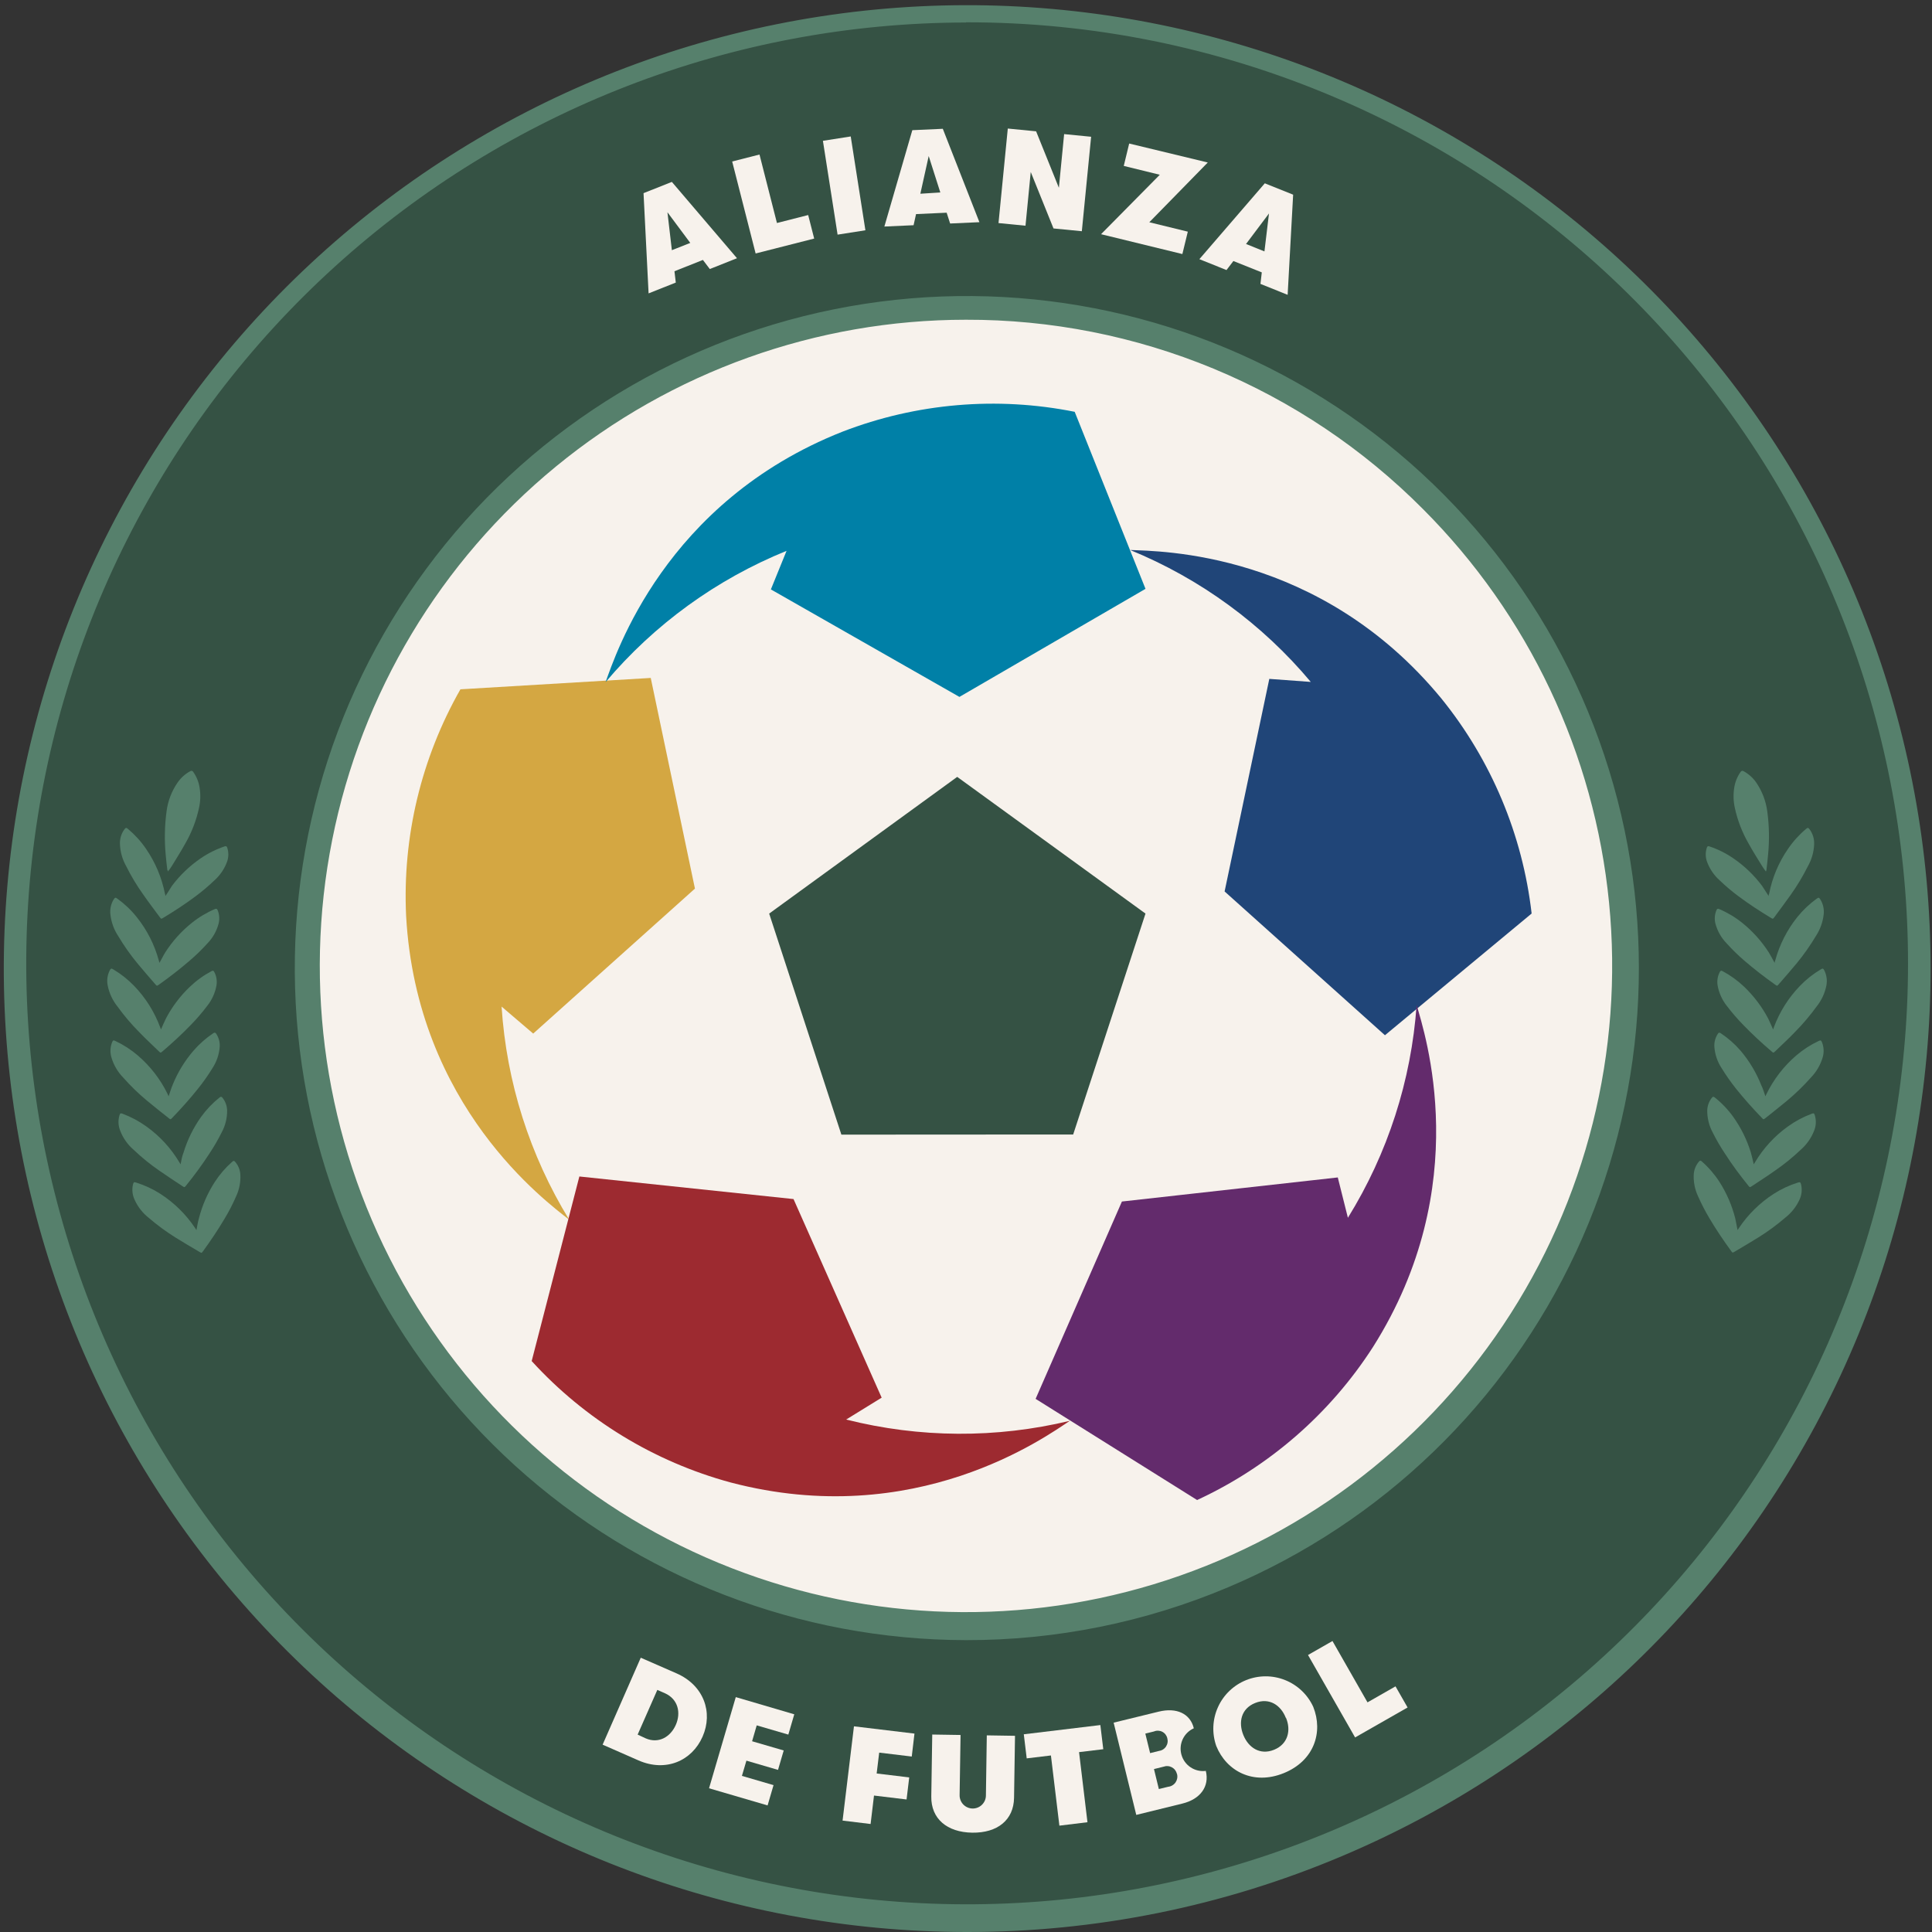 <svg width="131" height="131" viewBox="0 0 131 131" fill="none" xmlns="http://www.w3.org/2000/svg">
<rect x="0" y="0" width="131" height="131" fill="#333333" stroke="none"/>
<g clip-path="url(#clip0_505_5568)">
<path d="M65.5 130.245C101.258 130.245 130.246 101.258 130.246 65.5C130.246 29.742 101.258 0.755 65.5 0.755C29.742 0.755 0.755 29.742 0.755 65.5C0.755 101.258 29.742 130.245 65.5 130.245Z" fill="#355244"/>
<path d="M65.496 131C49.302 130.979 33.694 124.943 21.698 114.065C9.703 103.186 2.175 88.24 0.576 72.126C-1.022 56.011 3.421 39.877 13.045 26.854C22.669 13.83 36.787 4.845 52.661 1.642C68.534 -1.561 85.032 1.246 98.953 9.519C112.874 17.792 123.226 30.94 128.001 46.414C132.776 61.887 131.634 78.583 124.795 93.262C117.957 107.941 105.91 119.556 90.992 125.855C82.926 129.269 74.254 131.019 65.496 131ZM65.496 1.526C49.681 1.546 34.437 7.44 22.722 18.063C11.006 28.687 3.654 43.283 2.091 59.02C0.529 74.758 4.867 90.515 14.265 103.235C23.663 115.955 37.45 124.731 52.952 127.86C68.454 130.99 84.566 128.251 98.162 120.173C111.759 112.096 121.87 99.256 126.536 84.145C131.201 69.034 130.088 52.729 123.412 38.392C116.736 24.055 104.973 12.71 90.404 6.555C82.526 3.214 74.053 1.499 65.496 1.513V1.526Z" fill="#56806C"/>
<path d="M65.5 110.263C90.222 110.263 110.263 90.222 110.263 65.5C110.263 40.778 90.222 20.737 65.5 20.737C40.778 20.737 20.737 40.778 20.737 65.5C20.737 90.222 40.778 110.263 65.5 110.263Z" fill="#F7F2EC"/>
<path d="M65.496 111.21C54.2 111.195 43.312 106.985 34.945 99.397C26.577 91.808 21.327 81.383 20.211 70.142C19.095 58.902 22.194 47.647 28.907 38.562C35.619 29.477 45.467 23.209 56.539 20.974C67.612 18.739 79.12 20.695 88.831 26.465C98.543 32.234 105.765 41.405 109.097 52.198C112.43 62.991 111.635 74.637 106.867 84.877C102.099 95.117 93.697 103.221 83.292 107.618C77.662 110 71.609 111.222 65.496 111.21ZM65.496 21.68C55.359 21.681 45.536 25.197 37.701 31.628C29.865 38.059 24.502 47.007 22.525 56.949C20.548 66.891 22.079 77.211 26.857 86.151C31.636 95.09 39.366 102.097 48.731 105.976C58.096 109.855 68.516 110.367 78.216 107.425C87.917 104.483 96.297 98.268 101.929 89.84C107.561 81.412 110.096 71.292 109.103 61.204C108.11 51.116 103.651 41.685 96.484 34.516C92.424 30.434 87.595 27.197 82.275 24.994C76.956 22.791 71.253 21.664 65.496 21.68Z" fill="#56806C"/>
<path d="M47.661 17.625L45.732 18.392L45.822 19.16L43.978 19.893L43.635 13.097L45.556 12.334L49.972 17.509L48.128 18.242L47.661 17.625ZM46.804 16.471L45.256 14.392L45.556 16.964L46.804 16.471Z" fill="#F7F2EC"/>
<path d="M49.646 10.95L51.498 10.478L52.681 15.121L54.799 14.581L55.206 16.176L51.236 17.187L49.646 10.95Z" fill="#F7F2EC"/>
<path d="M55.798 9.548L57.684 9.252L58.679 15.614L56.793 15.91L55.798 9.548Z" fill="#F7F2EC"/>
<path d="M64.188 14.422L62.113 14.517L61.946 15.271L59.965 15.361L61.86 8.827L63.927 8.733L66.409 15.065L64.424 15.155L64.188 14.422ZM63.759 13.05L62.971 10.581L62.405 13.136L63.759 13.05Z" fill="#F7F2EC"/>
<path d="M68.334 8.716L70.254 8.904L71.798 12.733L72.154 9.093L73.984 9.273L73.354 15.678L71.433 15.49L69.89 11.661L69.534 15.305L67.704 15.125L68.334 8.716Z" fill="#F7F2EC"/>
<path d="M78.64 11.85L76.197 11.25L76.565 9.732L81.894 11.018L77.929 15.07L80.54 15.708L80.171 17.226L74.657 15.88L78.64 11.85Z" fill="#F7F2EC"/>
<path d="M85.556 18.469L83.631 17.698L83.163 18.311L81.324 17.573L85.761 12.429L87.682 13.2L87.309 19.991L85.466 19.25L85.556 18.469ZM85.736 17.046L86.044 14.474L84.488 16.544L85.736 17.046Z" fill="#F7F2EC"/>
<path d="M43.447 112.402L45.877 113.465C47.721 114.276 48.364 116.102 47.639 117.753C46.915 119.403 45.14 120.175 43.292 119.365L40.861 118.297L43.447 112.402ZM43.768 117.864C44.651 118.254 45.457 117.782 45.822 116.959C46.186 116.136 45.98 115.219 45.097 114.816L44.57 114.584L43.236 117.615L43.768 117.864Z" fill="#F7F2EC"/>
<path d="M49.89 115.073L53.856 116.239L53.453 117.615L51.309 116.989L50.996 118.066L53.14 118.691L52.754 120.008L50.611 119.382L50.306 120.415L52.45 121.041L52.047 122.417L48.077 121.255L49.89 115.073Z" fill="#F7F2EC"/>
<path d="M57.903 117.054L62.006 117.547L61.822 119.103L59.614 118.837L59.442 120.252L61.65 120.518L61.47 122.014L59.262 121.748L59.031 123.677L57.131 123.446L57.903 117.054Z" fill="#F7F2EC"/>
<path d="M63.146 121.813L63.211 117.611L65.131 117.641L65.067 121.722C65.065 121.84 65.087 121.956 65.13 122.065C65.173 122.174 65.237 122.273 65.319 122.357C65.401 122.441 65.498 122.508 65.606 122.554C65.713 122.601 65.829 122.625 65.946 122.627C66.063 122.629 66.179 122.607 66.288 122.564C66.397 122.521 66.496 122.457 66.58 122.375C66.664 122.293 66.731 122.196 66.778 122.089C66.824 121.981 66.849 121.865 66.85 121.748L66.91 117.667L68.823 117.697L68.758 121.898C68.737 123.407 67.631 124.291 65.92 124.265C64.21 124.239 63.125 123.317 63.146 121.813Z" fill="#F7F2EC"/>
<path d="M71.258 119.03L69.616 119.227L69.419 117.594L74.61 116.968L74.808 118.606L73.166 118.803L73.736 123.557L71.832 123.789L71.258 119.03Z" fill="#F7F2EC"/>
<path d="M81.761 120.076C82.019 121.126 81.397 121.993 80.166 122.293L77.045 123.06L75.511 116.805L78.563 116.059C79.785 115.759 80.707 116.196 80.947 117.187C80.615 117.336 80.348 117.599 80.194 117.929C80.04 118.258 80.01 118.632 80.109 118.982C80.207 119.333 80.428 119.636 80.732 119.836C81.035 120.037 81.4 120.122 81.761 120.076ZM77.659 117.547L77.984 118.871L78.572 118.726C78.669 118.714 78.763 118.682 78.847 118.631C78.931 118.58 79.003 118.511 79.058 118.43C79.113 118.348 79.15 118.256 79.166 118.159C79.182 118.062 79.176 117.963 79.15 117.868C79.13 117.774 79.088 117.685 79.03 117.608C78.971 117.531 78.896 117.468 78.81 117.424C78.724 117.379 78.629 117.354 78.532 117.35C78.436 117.346 78.339 117.363 78.25 117.401L77.659 117.547ZM79.802 120.278C79.779 120.183 79.736 120.094 79.676 120.016C79.617 119.939 79.541 119.876 79.455 119.83C79.368 119.784 79.273 119.757 79.176 119.751C79.078 119.744 78.98 119.759 78.889 119.793L78.246 119.952L78.576 121.307L79.21 121.152C79.311 121.142 79.407 121.109 79.493 121.057C79.58 121.006 79.654 120.936 79.711 120.853C79.767 120.77 79.805 120.675 79.822 120.576C79.838 120.476 79.833 120.375 79.806 120.278H79.802Z" fill="#F7F2EC"/>
<path d="M82.469 118.387C82.167 117.526 82.209 116.581 82.586 115.75C82.962 114.918 83.645 114.264 84.491 113.922C85.337 113.581 86.283 113.578 87.131 113.916C87.979 114.253 88.665 114.904 89.045 115.733C89.731 117.448 89.11 119.395 87.039 120.231C84.968 121.067 83.155 120.085 82.469 118.387ZM87.185 116.479C86.85 115.622 86.066 115.086 85.105 115.472C84.145 115.858 83.961 116.788 84.304 117.641C84.647 118.494 85.431 119.03 86.387 118.644C87.343 118.258 87.549 117.315 87.198 116.479H87.185Z" fill="#F7F2EC"/>
<path d="M88.69 112.218L90.349 111.27L92.724 115.429L94.623 114.344L95.442 115.776L91.883 117.808L88.69 112.218Z" fill="#F7F2EC"/>
<path d="M44.124 45.968L31.219 46.739C28.56 51.408 27.283 56.737 27.537 62.105C28.257 75.061 37.067 81.487 38.598 82.709C35.918 78.334 34.343 73.372 34.01 68.252L36.154 70.083L47.121 60.252L44.124 45.968Z" fill="#D4A742"/>
<path d="M77.671 39.927L72.87 27.923C67.601 26.867 62.14 27.334 57.127 29.269C45.059 34.036 41.736 44.42 41.059 46.255C44.368 42.335 48.58 39.279 53.333 37.35L52.27 39.965L65.054 47.254L77.671 39.927Z" fill="#0080A7"/>
<path d="M93.907 70.195L103.853 61.942C103.239 56.601 101.117 51.545 97.735 47.365C89.491 37.346 78.589 37.376 76.634 37.294C81.381 39.237 85.584 42.306 88.878 46.238L86.066 46.032L83.035 60.445L93.907 70.195Z" fill="#204578"/>
<path d="M70.22 94.85L81.17 101.71C86.048 99.455 90.184 95.858 93.093 91.339C100.029 80.372 96.591 70.027 96.055 68.141C95.695 73.258 94.096 78.211 91.395 82.572L90.709 79.837L76.072 81.47L70.22 94.85Z" fill="#632B6C"/>
<path d="M39.284 79.772L36.051 92.287C39.673 96.255 44.35 99.11 49.535 100.518C62.083 103.819 70.906 97.418 72.544 96.338C67.556 97.538 62.35 97.509 57.376 96.252L59.781 94.769L53.805 81.303L39.284 79.772Z" fill="#9D2A30"/>
<path d="M52.154 61.946L64.904 52.677L77.671 61.946L72.767 76.925L57.05 76.934L52.154 61.946Z" fill="#355244"/>
<path d="M119.738 59.095C119.643 58.962 119.557 58.855 119.489 58.739C119.172 58.22 118.842 57.71 118.554 57.178C118.127 56.434 117.816 55.629 117.633 54.791C117.53 54.329 117.517 53.851 117.594 53.384C117.656 53.008 117.802 52.65 118.023 52.338C118.032 52.321 118.045 52.306 118.06 52.294C118.076 52.282 118.094 52.273 118.113 52.269C118.132 52.264 118.152 52.264 118.171 52.268C118.19 52.272 118.208 52.28 118.224 52.291C118.566 52.476 118.86 52.739 119.082 53.059C119.483 53.646 119.74 54.321 119.832 55.026C119.962 55.987 119.981 56.959 119.888 57.925C119.862 58.285 119.81 58.645 119.772 59.005C119.765 59.036 119.753 59.067 119.738 59.095Z" fill="#56806C"/>
<path d="M117.817 83.408L117.903 83.275C118.523 82.347 119.327 81.557 120.265 80.951C120.775 80.623 121.328 80.365 121.907 80.184C122.053 80.141 122.078 80.154 122.121 80.299C122.206 80.651 122.169 81.022 122.014 81.35C121.792 81.829 121.458 82.248 121.041 82.572C120.473 83.061 119.868 83.505 119.232 83.901C118.7 84.235 118.151 84.552 117.611 84.874C117.474 84.955 117.47 84.951 117.38 84.823C116.861 84.111 116.368 83.382 115.918 82.623C115.627 82.136 115.366 81.632 115.137 81.114C114.917 80.646 114.817 80.13 114.846 79.614C114.869 79.297 114.994 78.996 115.202 78.756C115.266 78.683 115.317 78.675 115.395 78.756C115.852 79.156 116.251 79.618 116.582 80.128C117.072 80.892 117.436 81.73 117.658 82.61C117.71 82.859 117.761 83.125 117.817 83.408Z" fill="#56806C"/>
<path d="M118.914 78.949C118.944 78.893 118.97 78.85 118.996 78.812C119.566 77.855 120.328 77.026 121.234 76.377C121.729 76.021 122.27 75.732 122.841 75.519C122.983 75.468 123.009 75.481 123.056 75.626C123.161 75.972 123.143 76.343 123.004 76.677C122.809 77.172 122.497 77.613 122.095 77.963C121.552 78.48 120.969 78.953 120.35 79.378C119.836 79.742 119.304 80.085 118.777 80.432C118.648 80.518 118.644 80.514 118.546 80.394C117.992 79.708 117.465 79.005 116.981 78.25C116.664 77.777 116.377 77.285 116.123 76.775C115.881 76.319 115.756 75.809 115.759 75.292C115.769 74.98 115.879 74.68 116.072 74.435C116.132 74.357 116.183 74.344 116.265 74.409C116.74 74.786 117.162 75.228 117.517 75.721C118.046 76.459 118.451 77.279 118.717 78.147C118.794 78.409 118.846 78.67 118.914 78.949Z" fill="#56806C"/>
<path d="M119.703 74.336L119.772 74.19C120.259 73.188 120.946 72.297 121.791 71.571C122.251 71.175 122.763 70.843 123.313 70.585C123.45 70.52 123.48 70.533 123.54 70.67C123.675 71.007 123.688 71.38 123.579 71.725C123.425 72.229 123.153 72.689 122.786 73.067C122.289 73.629 121.75 74.152 121.174 74.632C120.689 75.035 120.192 75.425 119.699 75.819C119.574 75.914 119.57 75.914 119.463 75.798C118.85 75.163 118.267 74.512 117.714 73.822C117.36 73.378 117.033 72.912 116.736 72.428C116.451 71.996 116.282 71.499 116.243 70.983C116.223 70.67 116.306 70.358 116.479 70.096C116.531 70.014 116.582 69.997 116.668 70.053C117.175 70.389 117.634 70.793 118.031 71.254C118.619 71.95 119.09 72.738 119.424 73.586C119.54 73.809 119.609 74.062 119.703 74.336Z" fill="#56806C"/>
<path d="M120.226 69.804C120.248 69.749 120.261 69.701 120.278 69.654C120.667 68.61 121.266 67.657 122.04 66.855C122.461 66.416 122.94 66.037 123.463 65.727C123.592 65.65 123.622 65.659 123.695 65.792C123.858 66.114 123.908 66.483 123.836 66.838C123.731 67.356 123.503 67.841 123.172 68.252C122.731 68.86 122.245 69.433 121.718 69.967C121.29 70.418 120.814 70.85 120.359 71.292C120.248 71.399 120.243 71.395 120.123 71.292C119.455 70.722 118.811 70.126 118.198 69.491C117.802 69.086 117.432 68.656 117.088 68.205C116.766 67.8 116.551 67.321 116.462 66.812C116.412 66.501 116.465 66.182 116.612 65.903C116.655 65.817 116.702 65.796 116.797 65.847C117.333 66.133 117.828 66.491 118.267 66.91C118.918 67.534 119.465 68.258 119.888 69.054C120.012 69.299 120.106 69.543 120.226 69.804Z" fill="#56806C"/>
<path d="M120.329 65.286C120.329 65.226 120.355 65.178 120.368 65.131C120.661 64.056 121.171 63.052 121.868 62.182C122.249 61.708 122.691 61.289 123.184 60.934C123.309 60.844 123.339 60.848 123.42 60.973C123.614 61.279 123.697 61.642 123.656 62.002C123.597 62.527 123.415 63.031 123.124 63.472C122.741 64.113 122.311 64.725 121.838 65.303C121.435 65.791 121.019 66.263 120.603 66.743C120.505 66.859 120.501 66.859 120.372 66.769C119.652 66.259 118.957 65.723 118.288 65.148C117.858 64.779 117.451 64.382 117.071 63.961C116.711 63.589 116.452 63.131 116.316 62.632C116.238 62.327 116.262 62.005 116.385 61.714C116.423 61.624 116.466 61.599 116.565 61.637C117.125 61.875 117.65 62.188 118.125 62.568C118.831 63.135 119.441 63.812 119.93 64.574C120.068 64.797 120.188 65.037 120.329 65.286Z" fill="#56806C"/>
<path d="M119.926 60.758C119.926 60.698 119.926 60.651 119.956 60.604C120.168 59.508 120.606 58.469 121.242 57.552C121.584 57.049 121.994 56.596 122.46 56.205C122.576 56.111 122.606 56.111 122.7 56.231C122.915 56.522 123.024 56.877 123.009 57.239C122.99 57.767 122.842 58.284 122.58 58.743C122.246 59.412 121.86 60.054 121.427 60.664C121.062 61.183 120.681 61.684 120.308 62.194C120.213 62.319 120.209 62.315 120.072 62.233C119.322 61.779 118.584 61.299 117.877 60.771C117.426 60.435 116.997 60.071 116.591 59.682C116.202 59.332 115.907 58.89 115.733 58.396C115.633 58.099 115.633 57.776 115.733 57.479C115.763 57.384 115.806 57.354 115.905 57.389C116.481 57.582 117.028 57.855 117.53 58.199C118.278 58.711 118.937 59.342 119.48 60.068C119.63 60.295 119.767 60.518 119.926 60.758Z" fill="#56806C"/>
<path d="M11.387 59.095C11.485 58.962 11.567 58.855 11.64 58.739C11.953 58.22 12.283 57.71 12.574 57.178C13.001 56.434 13.31 55.629 13.492 54.791C13.597 54.329 13.61 53.851 13.53 53.384C13.469 53.008 13.322 52.65 13.102 52.338C13.092 52.321 13.08 52.306 13.064 52.294C13.049 52.282 13.031 52.273 13.012 52.269C12.992 52.264 12.973 52.264 12.953 52.268C12.934 52.272 12.916 52.28 12.9 52.291C12.558 52.476 12.264 52.739 12.043 53.059C11.638 53.645 11.38 54.319 11.292 55.026C11.163 55.987 11.143 56.959 11.232 57.925C11.258 58.285 11.309 58.645 11.348 59.005C11.387 59.009 11.387 59.044 11.387 59.095Z" fill="#56806C"/>
<path d="M13.32 83.408C13.29 83.356 13.26 83.314 13.235 83.275C12.616 82.347 11.814 81.556 10.877 80.951C10.365 80.623 9.811 80.365 9.23 80.184C9.089 80.141 9.063 80.154 9.02 80.299C8.935 80.652 8.973 81.022 9.127 81.35C9.346 81.836 9.68 82.261 10.101 82.589C10.669 83.077 11.274 83.521 11.91 83.918C12.446 84.252 12.99 84.57 13.535 84.891C13.668 84.973 13.672 84.968 13.766 84.84C14.285 84.128 14.774 83.399 15.224 82.64C15.518 82.156 15.778 81.651 16.004 81.131C16.226 80.664 16.326 80.147 16.296 79.631C16.276 79.313 16.151 79.011 15.94 78.773C15.876 78.7 15.828 78.692 15.747 78.773C15.291 79.174 14.893 79.635 14.563 80.145C14.07 80.908 13.705 81.747 13.483 82.627C13.415 82.859 13.376 83.125 13.32 83.408Z" fill="#56806C"/>
<path d="M12.244 78.949C12.21 78.893 12.189 78.85 12.163 78.812C11.592 77.854 10.829 77.025 9.921 76.377C9.427 76.021 8.887 75.733 8.317 75.519C8.176 75.468 8.146 75.481 8.099 75.626C7.997 75.973 8.016 76.343 8.154 76.677C8.347 77.174 8.659 77.616 9.063 77.963C9.605 78.48 10.187 78.953 10.804 79.378C11.323 79.742 11.854 80.085 12.377 80.432C12.51 80.518 12.514 80.514 12.613 80.394C13.166 79.708 13.689 79.005 14.178 78.25C14.495 77.777 14.781 77.285 15.035 76.775C15.281 76.32 15.407 75.809 15.4 75.292C15.392 74.98 15.282 74.679 15.087 74.435C15.027 74.357 14.975 74.344 14.894 74.409C14.419 74.788 13.998 75.229 13.642 75.721C13.114 76.459 12.71 77.279 12.446 78.147C12.343 78.409 12.296 78.67 12.244 78.949Z" fill="#56806C"/>
<path d="M11.434 74.336L11.37 74.19C10.883 73.188 10.195 72.297 9.35 71.571C8.888 71.175 8.375 70.843 7.824 70.585C7.687 70.52 7.661 70.533 7.601 70.67C7.467 71.007 7.453 71.38 7.563 71.725C7.715 72.23 7.987 72.69 8.356 73.067C8.852 73.629 9.391 74.152 9.968 74.632C10.448 75.035 10.949 75.425 11.443 75.819C11.562 75.914 11.567 75.914 11.678 75.798C12.287 75.163 12.874 74.512 13.423 73.822C13.78 73.379 14.108 72.913 14.405 72.428C14.688 71.996 14.858 71.499 14.898 70.983C14.918 70.67 14.835 70.358 14.662 70.096C14.606 70.014 14.559 69.997 14.469 70.053C13.963 70.389 13.506 70.793 13.11 71.254C12.518 71.942 12.043 72.722 11.704 73.564C11.601 73.809 11.528 74.062 11.434 74.336Z" fill="#56806C"/>
<path d="M10.915 69.804L10.86 69.654C10.472 68.61 9.874 67.657 9.102 66.855C8.68 66.417 8.201 66.038 7.678 65.727C7.545 65.65 7.52 65.659 7.443 65.792C7.278 66.114 7.23 66.484 7.305 66.838C7.411 67.356 7.639 67.841 7.97 68.252C8.409 68.861 8.895 69.434 9.423 69.967C9.852 70.418 10.324 70.85 10.778 71.292C10.889 71.399 10.894 71.395 11.014 71.292C11.682 70.722 12.33 70.126 12.943 69.491C13.339 69.087 13.708 68.657 14.049 68.205C14.372 67.801 14.589 67.322 14.679 66.812C14.729 66.501 14.677 66.182 14.529 65.903C14.482 65.817 14.435 65.796 14.345 65.847C13.808 66.132 13.313 66.49 12.874 66.91C12.221 67.532 11.673 68.256 11.254 69.054C11.13 69.299 11.031 69.543 10.915 69.804Z" fill="#56806C"/>
<path d="M10.812 65.286L10.769 65.131C10.478 64.055 9.967 63.051 9.269 62.182C8.891 61.707 8.45 61.288 7.957 60.934C7.833 60.844 7.803 60.848 7.717 60.973C7.525 61.279 7.443 61.642 7.485 62.002C7.543 62.527 7.725 63.031 8.017 63.472C8.399 64.114 8.829 64.726 9.303 65.303C9.702 65.791 10.122 66.263 10.534 66.743C10.636 66.859 10.641 66.859 10.769 66.769C11.485 66.259 12.184 65.723 12.849 65.148C13.282 64.78 13.69 64.383 14.07 63.961C14.43 63.589 14.688 63.132 14.821 62.632C14.9 62.327 14.878 62.005 14.757 61.714C14.718 61.624 14.671 61.599 14.576 61.637C14.016 61.875 13.491 62.188 13.016 62.568C12.307 63.133 11.696 63.811 11.207 64.574C11.069 64.797 10.958 65.037 10.812 65.286Z" fill="#56806C"/>
<path d="M11.211 60.758C11.211 60.698 11.211 60.651 11.185 60.604C10.97 59.509 10.532 58.471 9.899 57.552C9.556 57.049 9.145 56.596 8.677 56.205C8.562 56.111 8.532 56.111 8.437 56.231C8.223 56.522 8.116 56.878 8.133 57.239C8.154 57.767 8.301 58.283 8.562 58.743C8.896 59.413 9.283 60.056 9.719 60.664C10.079 61.183 10.461 61.684 10.838 62.194C10.932 62.319 10.937 62.315 11.07 62.233C11.824 61.779 12.557 61.299 13.265 60.771C13.715 60.435 14.145 60.071 14.551 59.682C14.94 59.332 15.235 58.89 15.408 58.396C15.507 58.098 15.507 57.776 15.408 57.479C15.378 57.384 15.335 57.354 15.232 57.389C14.656 57.583 14.11 57.855 13.608 58.199C12.86 58.712 12.201 59.343 11.657 60.068C11.507 60.295 11.387 60.518 11.211 60.758Z" fill="#56806C"/>
</g>
<defs>
<clipPath id="clip0_505_5568">
<rect width="131" height="131" fill="white"/>
</clipPath>
</defs>
</svg>
